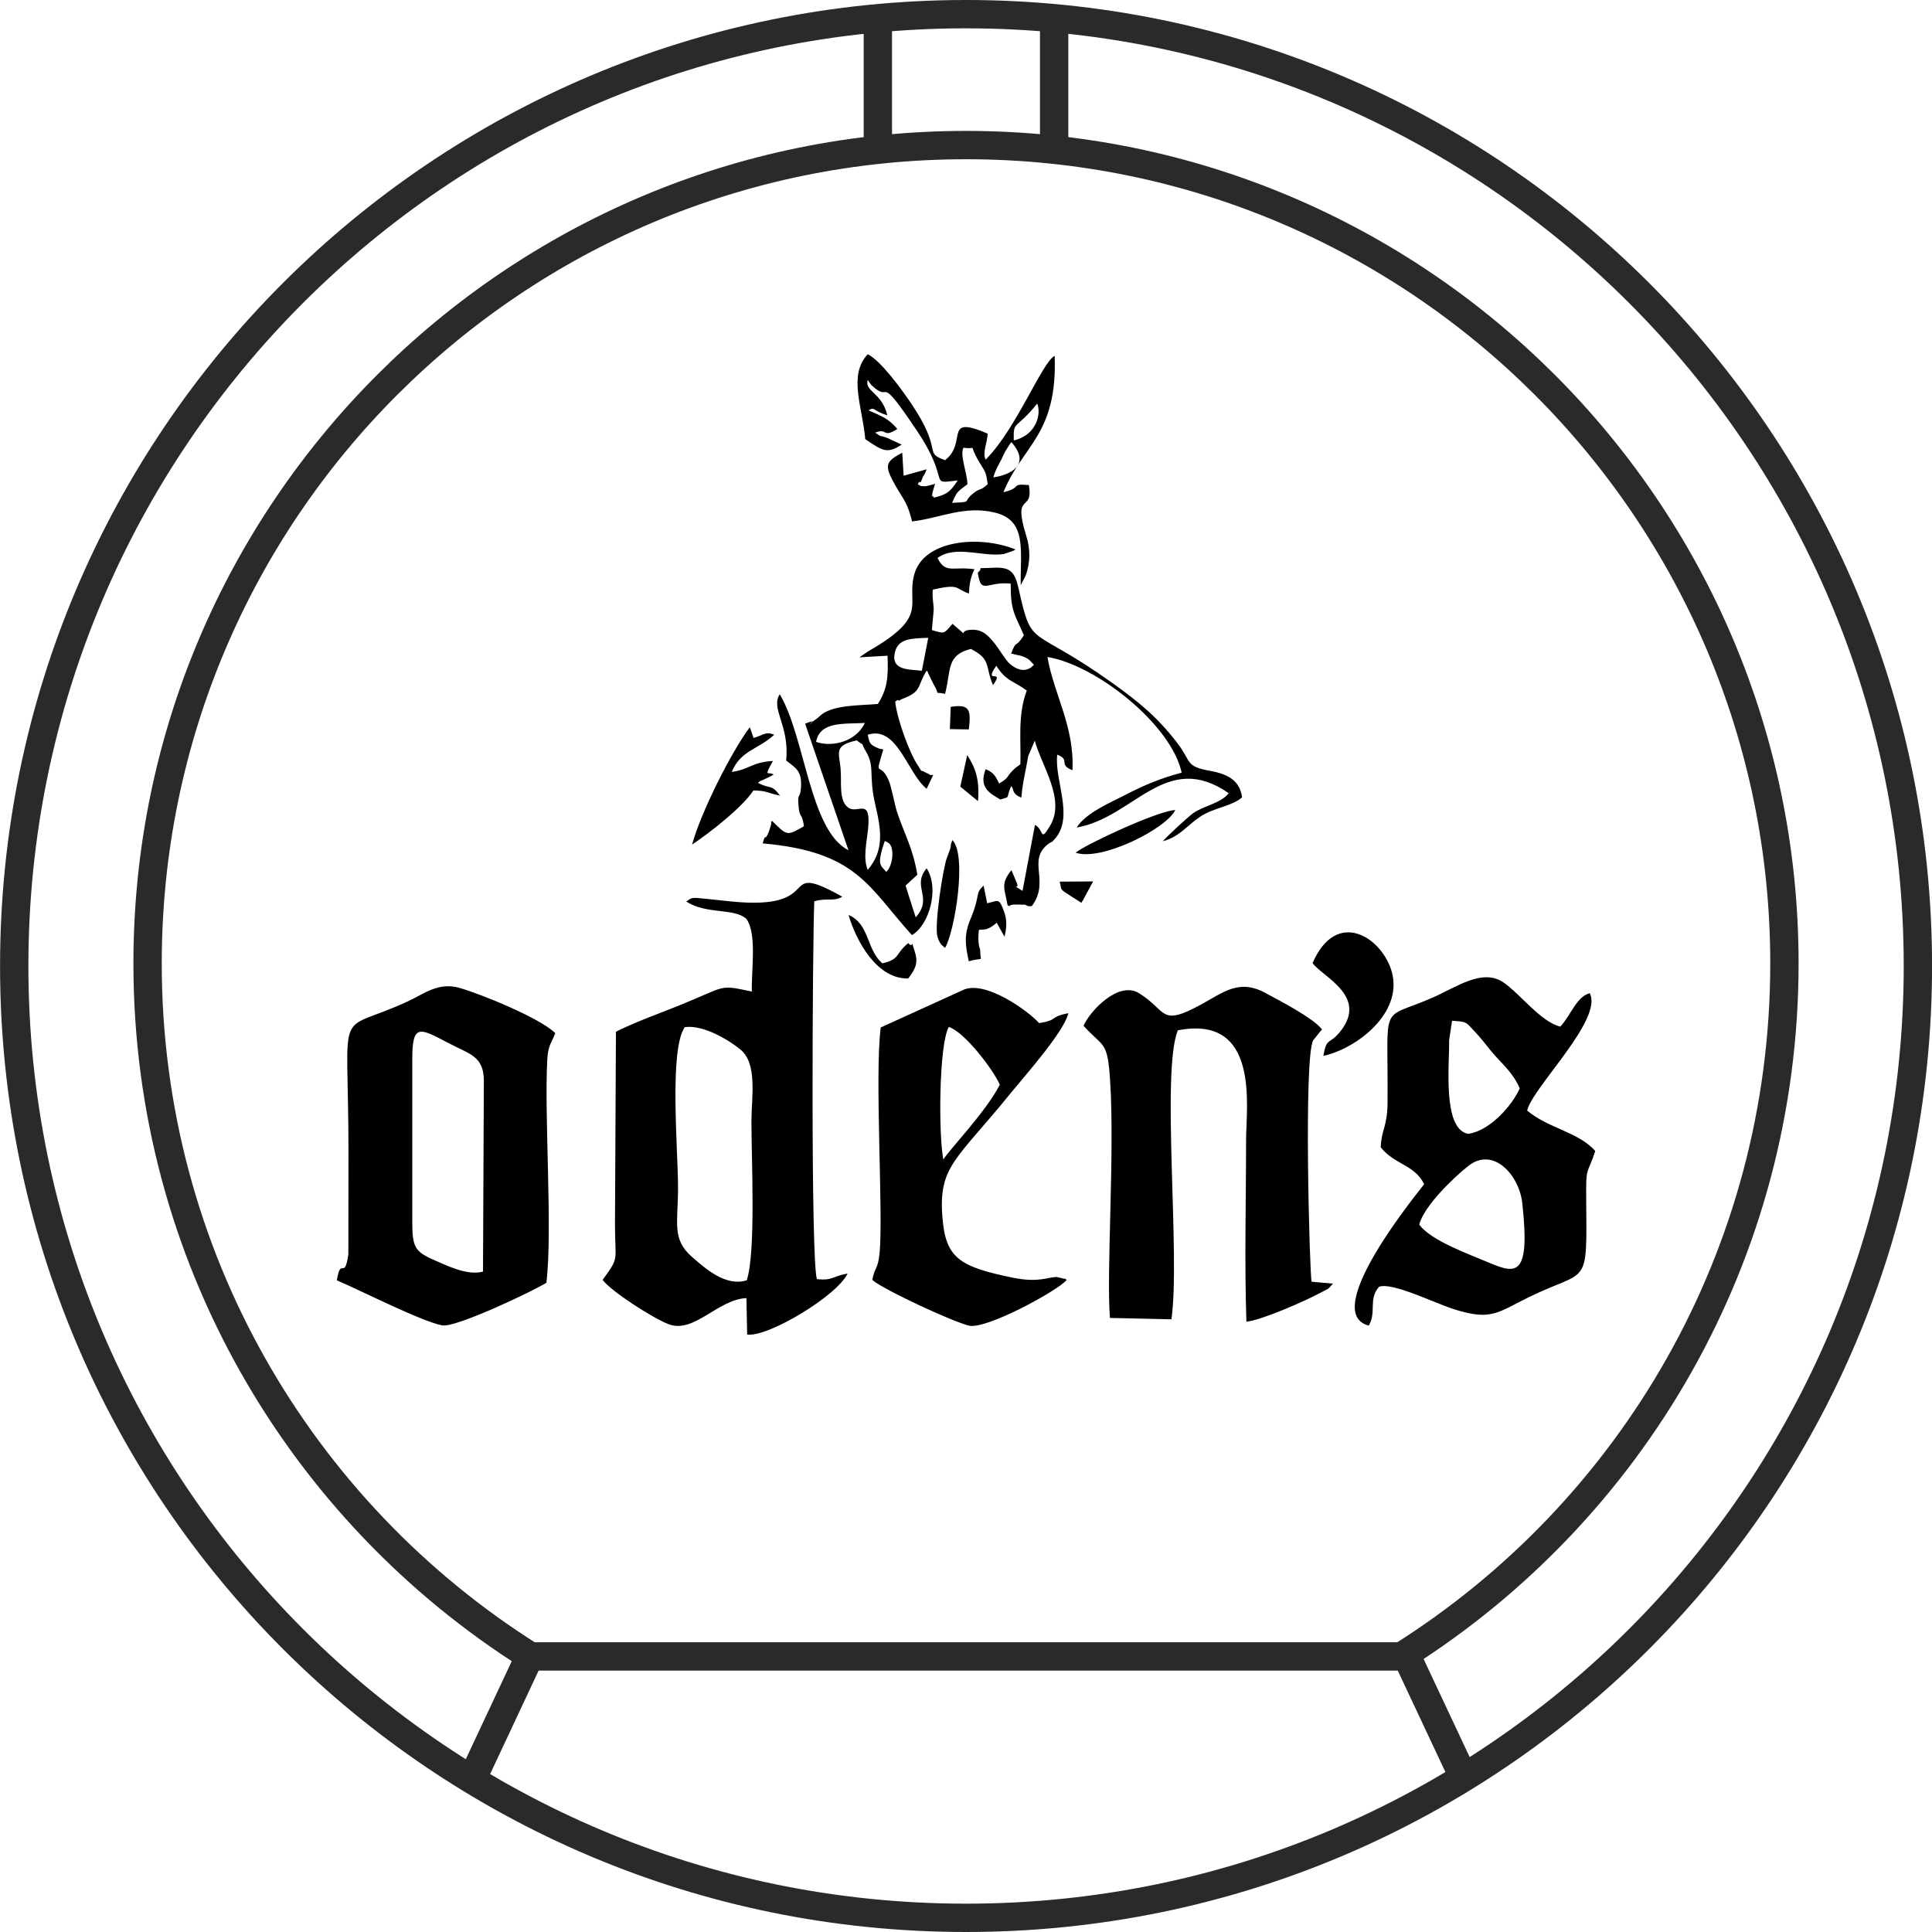 <?xml version="1.0" encoding="UTF-8"?>
<!DOCTYPE svg PUBLIC "-//W3C//DTD SVG 1.1//EN" "http://www.w3.org/Graphics/SVG/1.1/DTD/svg11.dtd">
<!-- Creator: CorelDRAW -->
<svg xmlns="http://www.w3.org/2000/svg" xml:space="preserve" width="809px" height="809px" version="1.1" style="shape-rendering:geometricPrecision; text-rendering:geometricPrecision; image-rendering:optimizeQuality; fill-rule:evenodd; clip-rule:evenodd"
viewBox="0 0 181.37 181.38"
 xmlns:xlink="http://www.w3.org/1999/xlink"
 xmlns:xodm="http://www.corel.com/coreldraw/odm/2003">
 <defs>
  <style type="text/css">
   <![CDATA[
    .str2 {stroke:#2B2A29;stroke-width:2.66;stroke-miterlimit:22.926}
    .str0 {stroke:#2B2A29;stroke-width:2.66;stroke-miterlimit:22.926}
    .str5 {stroke:#2B2A29;stroke-width:2.66;stroke-miterlimit:22.926}
    .str4 {stroke:#2B2A29;stroke-width:2.66;stroke-miterlimit:22.926}
    .str3 {stroke:#2B2A29;stroke-width:2.66;stroke-miterlimit:22.926}
    .str1 {stroke:#2B2A29;stroke-width:2.66;stroke-miterlimit:22.926}
    .fil0 {fill:none}
    .fil1 {fill:black}
   ]]>
  </style>
 </defs>
 <g id="Слой_x0020_1">
  <g>
   <path class="fil0 str0" d="M90.69 1.33c49.35,0 89.36,40.01 89.36,89.36 0,49.35 -40.01,89.36 -89.36,89.36 -49.35,0 -89.36,-40.01 -89.36,-89.36 0,-49.35 40.01,-89.36 89.36,-89.36z"/>
  </g>
  <g>
   <path class="fil0 str1" d="M90.69 13.62c42.43,0 76.83,34.39 76.83,76.83 0,27.41 -14.36,51.47 -35.96,65.06l-81.75 0c-21.6,-13.59 -35.96,-37.65 -35.96,-65.06 0,-42.44 34.4,-76.83 76.84,-76.83z"/>
  </g>
  <g>
   <line class="fil0 str2" x1="44.63" y1="166.36" x2="49.8" y2= "155.33" />
  </g>
  <g>
   <line class="fil0 str3" x1="137.16" y1="166.36" x2="131.98" y2= "155.33" />
  </g>
  <g id="_1635683832208">
   <g>
    <line class="fil0 str4" x1="82.41" y1="2.08" x2="82.41" y2= "13.77" />
   </g>
   <g>
    <line class="fil0 str5" x1="98.96" y1="2.08" x2="98.96" y2= "13.77" />
   </g>
  </g>
  <path class="fil1" d="M64.28 96.43c1.75,-0.24 4.14,1.2 5.25,2.12 1.6,1.34 1.01,4.51 1.01,6.74 0,3.48 0.43,12.32 -0.44,14.91 -1.98,0.61 -3.88,-1.1 -5.15,-2.21 -1.9,-1.66 -1.3,-3.19 -1.3,-6.47 0,-3.59 -0.85,-12.93 0.63,-15.09zm24.89 -27.98l1.78 0.03c0.21,-1.81 0.12,-2.41 -1.7,-2.12l-0.08 2.09zm12.35 16.31c0.04,-0.06 0.09,-0.22 0.11,-0.18 0.01,0.05 0.08,-0.15 0.1,-0.19 0.02,-0.04 0.08,-0.15 0.11,-0.2l0.78 -1.44 -3.14 0.02c0.27,1.01 -0.25,0.5 2.04,1.99zm-11.37 -10.91l1.66 1.36c0.16,-1.89 -0.18,-3.05 -1.01,-4.32l-0.65 2.96zm-4.89 18.01c0.49,-0.65 0.99,-1.31 0.66,-2.37 -0.51,-1.69 -0.07,-0.3 -0.66,-0.95 -1.29,1.07 -0.72,1.49 -2.42,1.9 -1.52,-1.27 -1.18,-3.69 -3.18,-4.54 0.74,2.53 2.7,6.03 5.6,5.96zm15.71 -11.81c2.41,0.84 8.53,-2.25 9.36,-4 -1.51,0.03 -8.2,3.11 -9.36,4zm-10.02 10.2c1.52,-0.45 1.07,0.19 1.07,-1 0,-0.29 -0.28,-0.45 -0.13,-1.94 0.34,-0.14 0.61,0.23 1.68,-0.68l0.73 1.31c0.23,-0.93 0.23,-1.63 -0.05,-2.38 -0.48,-1.32 -0.54,-0.98 -1.58,-0.76l-0.33 -1.65c-0.86,0.77 -0.24,0.75 -1.23,3.12 -0.65,1.54 -0.48,2.48 -0.16,3.98zm-2.23 -1.26c0.91,-1.55 2.08,-8.72 0.69,-10.12 -0.25,0.58 -0.08,0.41 -0.22,0.86l-0.3 0.81c-0.33,0.81 -1.21,6.31 -0.88,7.4 0.23,0.79 0.51,0.84 0.71,1.05zm-23.75 -9.7c1.7,-1.13 4.72,-3.5 5.76,-5.08 1.33,0.03 1.16,0.2 2.5,0.49 -0.87,-1.15 -0.81,-0.54 -2.08,-1.21 0.44,-0.34 0.08,-0.06 0.67,-0.36 0.07,-0.03 0.19,-0.09 0.26,-0.12l0.54 -0.28c-0.42,-0.39 -1.02,0.42 -0.06,-1.29 -1.97,0.11 -2.17,0.79 -3.87,1.03 0.86,-2.05 2.49,-2.1 3.99,-3.49 -0.79,-0.34 -1,0.03 -1.94,0.3l-0.35 -1.01c-1.73,2.3 -4.6,8 -5.42,11.02zm58.25 11.13c0.95,1.29 5.2,3.08 2.65,6.36 -1.09,1.4 -1.3,0.49 -1.64,2.35 3.12,-0.68 7.45,-3.99 6.45,-7.82 -0.86,-3.25 -5.18,-6.14 -7.46,-0.89zm-29.97 -45.6c0.23,-0.79 0.45,-1.08 0.77,-1.71 0.07,-0.14 0.24,-0.53 0.31,-0.66l0.43 -0.7c0.04,-0.06 0.12,-0.16 0.19,-0.24 1.9,2.15 -0.15,3.09 -1.7,3.31zm-2.8 -2.79c1.44,0.23 0.34,-0.58 1.45,1.3 0.57,0.96 0.67,0.92 0.82,2.13 -0.74,0.69 -0.63,0.27 -1.38,0.88 -1.05,0.85 0.06,0.76 -1.96,0.87 0.47,-1.09 0.48,-1.02 1.44,-1.75 -0.02,-1.06 -0.74,-2.76 -0.37,-3.43zm4.72 -0.68c-0.05,-1.95 0.16,-0.92 2.2,-3.46 0.39,0.91 -0.02,2.95 -2.2,3.46zm-13.94 -0.12c1.66,1.12 2.05,1.4 3.42,0.51l-1.32 -0.61c-0.83,-0.32 -0.44,0 -1.17,-0.51 1.19,-0.48 0.67,0.56 2.08,-0.35 -0.89,-1.03 -1.47,-1.19 -2.71,-1.75 0.65,-0.36 0.34,0.03 1.77,0.47 -0.51,-2.16 -2.17,-2.23 -1.84,-3.32 0.07,0.09 0.29,0.43 0.34,0.48 2.02,1.9 0.38,-1.53 4.3,4.32 3.2,4.78 1.01,4.97 3.6,4.66 0.04,-0.01 0.14,-0.04 0.2,-0.02 -0.69,1.06 -0.98,1.3 -2.21,1.61 -0.36,-0.5 -0.25,0.34 -0.15,-0.48 0.01,-0.07 0.21,-0.7 0.24,-0.82 -0.1,0.03 -0.8,0.23 -0.9,0.23 -0.66,-0.01 -0.41,-0.04 -0.73,-0.19 0.06,-0.08 0.15,-0.28 0.17,-0.23 0.11,0.25 0.26,-0.37 0.31,-0.45 0.19,-0.33 0.1,-0.04 0.36,-0.72l-2.16 0.6 -0.13 -2.16c-1.63,0.87 -1.71,1.2 -0.62,3.12 0.8,1.4 1.11,1.57 1.54,3.33 2.54,-0.27 4.91,-1.54 7.8,-0.82 2.98,0.74 2.37,3.47 2.4,6.81l0.45 -0.86c0.49,-1.34 0.45,-2.56 0.07,-3.78 -1.33,-4.27 0.7,-2.07 0.25,-4.76 -1.83,-0.16 -0.55,0.24 -2.39,0.67 1.79,-4.43 5.08,-5.37 4.81,-12.8 -1.17,0.57 -3.6,6.87 -6.48,9.74 -0.33,-0.65 0.16,-1.56 0.19,-2.44 -4.26,-1.82 -1.83,0.82 -4,2.49 -2.1,-0.74 -0.1,-0.74 -3.16,-5.29 -0.82,-1.22 -2.87,-4.07 -4.1,-4.65 -1.85,1.97 -0.5,4.93 -0.23,7.97zm7.33 67.64c-0.46,-2.27 -0.43,-10.78 0.51,-12.46 1.47,0.47 4.14,3.96 4.79,5.42 -1.33,2.61 -4.99,6.37 -5.3,7.04zm-5.88 -12.41c-0.59,4.59 0.27,17.68 -0.12,21.29 -0.16,1.48 -0.45,1.18 -0.67,2.41 0.92,0.86 7.71,4.01 9.11,4.3 1.62,0.34 8.27,-3.26 9.14,-4.3 -0.07,-0.04 -0.19,-0.17 -0.22,-0.1l-0.7 -0.17c-0.88,-0.01 -1.66,0.56 -4.1,0.07 -5.05,-1.03 -6.35,-1.84 -6.65,-5.68 -0.38,-4.84 1.31,-5.35 6.49,-11.75 1.27,-1.56 4.94,-5.67 5.33,-7.41 -1.89,0.38 -0.85,0.63 -2.74,0.93 -1.02,-1.13 -4.91,-3.96 -7.02,-3.16l-7.85 3.57zm0.51 -14.61c-0.48,-0.63 -0.95,-0.51 -0.13,-2.9 0.13,0.11 0.76,0.09 0.71,1.38 -0.02,0.61 -0.28,1.31 -0.58,1.52zm-2.77 -12.34c0.94,0.69 0.25,0 0.87,1.04 0.87,1.45 0.23,2.22 0.87,4.95 0.59,2.53 0.85,4.32 -0.7,6.17 -0.46,-1.11 -0.1,-2.59 0.03,-3.84 0.3,-2.97 -0.93,-1.46 -1.78,-1.96 -1.02,-0.6 -0.68,-2.43 -0.8,-3.74 -0.13,-1.47 -0.68,-2.13 1.51,-2.62zm-3.81 0.14c0.37,-1.96 2.62,-1.66 4.58,-1.78 -0.83,1.78 -3.09,2.3 -4.58,1.78zm9.93 -6.68c-1.2,-0.14 -2.98,0.01 -2.51,-1.8 0.33,-1.24 1.59,-1.24 3.11,-1.29l-0.6 3.09zm-5.87 -1.26l2.65 -0.15c0.08,2.02 -0.02,3.13 -0.91,4.53 -1.71,0.15 -4.1,0.08 -5.28,0.99l-0.39 0.34c-1.8,1.25 0.62,-0.19 -1.16,0.52l4.07 11.88c-3.65,-1.84 -4.06,-10.64 -6.45,-14.64 -0.89,1.35 0.94,2.93 0.6,6.22 0.96,0.74 1.53,1 1.38,2.68 -0.09,1.01 -0.35,0.18 -0.2,1.75 0.09,0.95 0.32,0.49 0.49,1.74 -1.63,0.94 -1.57,0.89 -3,-0.51 -0.23,0.33 0.04,-0.09 -0.12,0.48 -0.02,0.06 -0.15,0.49 -0.18,0.56 -0.42,1.03 -0.28,-0.02 -0.57,1.08 8.88,0.78 9.91,4.09 14.01,8.61 1.61,-0.92 2.61,-4.37 1.38,-6.27 -1.45,1.7 0.66,2.75 -1.03,4.6l-0.95 -2.98 1.11 -1.02c-0.44,-2.56 -1.21,-3.79 -1.9,-5.86 -0.25,-0.76 -0.53,-2.39 -0.8,-3.02 -0.83,-1.89 -1.35,0 -0.5,-2.88l-0.36 -0.07c-0.98,-0.38 -0.92,-0.55 -1.1,-1.31 2.78,-0.91 3.71,3.62 5.53,5.07l0.6 -1.26c0.04,0.01 -0.1,-0.11 -0.14,-0.03 -0.05,0.07 -0.21,-0.07 -0.27,-0.1 -0.05,-0.03 -0.19,-0.07 -0.25,-0.11 -0.73,-0.44 -0.19,0.18 -0.77,-0.7 -0.82,-1.23 -1.98,-4.45 -2.12,-5.98 0.09,-0.06 0.25,-0.21 0.3,-0.12 0.06,0.08 0.23,-0.09 0.3,-0.11 1.97,-0.74 1.39,-1.14 2.35,-2.68 0.06,0.08 0.13,0.12 0.15,0.26l0.5 1.02c0.72,1.21 -0.11,0.62 1.08,0.9 0.58,-2.26 0.1,-3.63 2.42,-4.22 1.95,1.01 1.3,1.57 2.08,3.4 1.17,-1.65 -0.98,0.04 0.31,-1.82 0.94,1.48 1.52,1.35 2.86,2.33 -0.87,2.3 -0.53,4.65 -0.6,6.92l-0.45 0.33c-0.97,0.86 -0.48,0.85 -1.54,1.48 -0.34,-0.62 -0.42,-1 -1.27,-1.35 -0.67,1.71 0.37,2.26 1.38,2.85 1.05,-0.33 0.45,-0.01 1.02,-1.26 0.05,0.08 0.11,0.12 0.14,0.24 0.11,0.58 0.56,0.73 0.81,0.84 0.08,-1.02 0.26,-1.88 0.44,-2.78 0,-0.03 0.2,-1.09 0.21,-1.13l0.61 -1.44c0.63,2.35 2.92,5.52 1.44,7.99 -0.98,1.63 -0.55,0.37 -1.42,-0.08l-1.17 6.2c-1.45,-0.94 -0.08,0.15 -0.59,-0.88l-0.45 -1.07c-1.03,1.3 -0.66,1.64 -0.36,3.31 0.83,0.22 -0.35,0.05 0.56,-0.08l1.03 0.01c0.28,0.05 0.19,0.2 0.69,0.13 1.72,-2.32 -0.45,-4.22 1.47,-5.78 0.47,-0.37 0.28,-0.03 0.76,-0.61 1.71,-2.08 -0.13,-5.46 0.15,-7.82 1.3,0.5 0.03,0.91 1.43,1.46 0.19,-4.14 -1.73,-7.06 -2.35,-10.63 4.6,0.75 11.64,6.36 12.6,10.86 -1.83,0.47 -3.57,1.19 -5.2,2.04 -1.5,0.78 -3.77,1.71 -4.66,3.11 5.39,-0.93 8.38,-7.33 14.28,-3.22 -0.8,0.98 -2.31,1.15 -3.35,1.88 -0.48,0.34 -2.55,2.26 -2.84,2.63 1.61,-0.44 2.3,-1.51 3.51,-2.31 1.28,-0.85 2.97,-0.97 3.93,-1.81 -0.2,-1.54 -1.26,-2.18 -2.99,-2.49 -2.39,-0.43 -1.7,-0.82 -3.13,-2.67 -1.8,-2.33 -3.5,-3.76 -6.11,-5.62 -7.74,-5.52 -7.45,-3.01 -8.75,-8.83 -0.37,-1.64 -0.82,-2.02 -2.38,-1.95 -1.97,0.1 -0.75,-0.12 -1.45,0.46 0.31,2.15 0.83,0.79 3.09,1.03 -0.01,2.61 0.37,2.83 1.24,4.85 -0.85,1.33 -0.67,0.31 -1.2,1.73 0.05,0.03 0.16,-0.03 0.18,0.03l0.8 0.18c0.77,0.29 0.73,0.4 1.16,0.83 -0.05,0.03 -0.85,1.15 -2.3,-0.12 -0.36,-0.32 -1.08,-1.54 -1.49,-2.01 -0.63,-0.76 -1.18,-1.27 -2.29,-1.14 -1.04,0.12 0.07,0.78 -1.37,-0.4 -0.04,-0.03 -0.12,-0.14 -0.2,-0.17 -0.82,0.96 -0.71,0.94 -1.93,0.58l0.17 -1.88c0,-0.62 -0.16,-1.14 -0.08,-1.92 2.6,-0.58 2.03,-0.09 3.39,0.37 0.04,-0.98 0.2,-1.67 0.52,-2.28 -2.03,-0.29 -2.74,0.46 -3.47,-1.06 1.73,-1.25 4.25,-0.06 6.23,-0.37l0.84 -0.29c0.07,-0.02 0.18,-0.08 0.25,-0.14 -3.38,-1.36 -8.66,-0.92 -9.52,2.4 -0.73,2.84 1.47,3.86 -4.27,7.14l-0.87 0.59zm52.57 53.27c0.38,-1.68 3.2,-4.42 4.62,-5.53 2.34,-1.83 4.76,0.87 5.05,3.5 0.77,6.96 -0.58,6.67 -3.13,5.59 -2.08,-0.88 -5.4,-2.06 -6.54,-3.56zm3.08 -19.15c1.43,0.11 1.22,0.04 2.24,1.14 0.56,0.6 0.89,1.06 1.41,1.69 0.99,1.2 2.03,1.96 2.7,3.52 -0.71,1.6 -2.77,3.97 -4.84,4.27 -2.45,-0.46 -1.74,-6.57 -1.79,-8.77l0.28 -1.85zm-6.7 11.88c1.31,1.65 3.15,1.6 4.08,3.46 -0.18,0.3 -9.99,12.05 -5.2,13.28 0.75,-1.31 -0.07,-2.49 0.97,-3.65 1.24,-0.44 5.2,1.53 7.02,2.11 3.55,1.13 4.12,0.29 7.1,-1.16 5.55,-2.7 5.39,-0.71 5.32,-9.2 -0.03,-3.17 0.08,-2.14 0.85,-4.49 -1.56,-1.79 -4.43,-2.13 -6.39,-3.8 0.45,-2.11 7.18,-8.58 5.87,-11.02 -1.28,0.38 -1.71,1.99 -2.76,3.14 -1.83,-0.45 -3.69,-2.99 -5.31,-4.13 -1.99,-1.38 -4.39,0.4 -6.68,1.41 -5.07,2.22 -4.15,0.11 -4.23,9.92 -0.02,2.2 -0.59,2.52 -0.64,4.13zm-27.9 -11.41c1.87,2.09 2.26,1.31 2.5,5.24 0.43,6.71 -0.37,18.04 -0.02,22.19l5.77 0.13c0.86,-5.96 -0.98,-23.19 0.6,-27.13 7.75,-1.51 6.41,7.2 6.41,10.29 0,5.62 -0.16,11.47 0.03,17.06 1.32,-0.1 5.58,-1.95 7.08,-2.78 0.81,-0.45 0.38,-0.08 1.05,-0.79l-2.01 -0.18c-0.18,-0.62 -0.76,-21.05 0.15,-22.66l0.65 -0.82c0.04,-0.05 0.13,-0.13 0.18,-0.2 -0.81,-1.08 -3.99,-2.71 -5.34,-3.44 -2.46,-1.33 -3.93,-0.04 -6.04,1.11 -3.88,2.11 -3.14,0.57 -5.79,-1.07 -1.96,-1.22 -4.65,1.72 -5.22,3.05zm-63.02 3.11c0,-3.38 0.73,-2.88 3.41,-1.48 1.99,1.05 3.31,1.21 3.31,3.56l-0.08 17.89c-1.44,0.4 -3.3,-0.52 -4.6,-1.09 -1.83,-0.8 -2.04,-1.23 -2.04,-3.66l0 -15.22zm-7.08 20.79c2.13,0.9 7.98,3.88 9.9,4.23 1.26,0.23 8.45,-3.18 9.77,-4 0.6,-4.85 -0.22,-15.83 0.09,-21.03 0.08,-1.32 0.39,-1.43 0.74,-2.41 -1.42,-1.41 -6.91,-3.65 -9,-4.25 -1.95,-0.56 -3.34,0.57 -4.77,1.24 -7.05,3.29 -5.64,-0.33 -5.64,14.08l-0.01 9.69c-0.36,2.54 -0.71,0.14 -1.08,2.45zm32.8 -35.56c1.96,1.24 4.48,0.58 5.64,1.62 1.02,1.38 0.46,4.85 0.52,6.83 -3.14,-0.67 -2.34,-0.52 -6.64,1.23 -2.14,0.87 -4.13,1.55 -6.12,2.54l-0.09 18.12c0.01,3.58 0.43,2.97 -1.16,5.18 0.79,1.07 4.71,3.59 6.2,4.16 2.38,0.91 4.61,-2.33 7.3,-2.45l0.07 3.42c1.96,0.27 8.46,-3.65 9.43,-5.73 -1.58,0.3 -1.38,0.68 -2.88,0.53 -0.59,-1.75 -0.42,-31.27 -0.25,-35.47 1.15,-0.36 1.84,0.06 2.63,-0.44 -6.38,-3.54 -1.22,1.41 -10.54,0.44 -0.71,-0.08 -1.49,-0.16 -2.17,-0.23 -1.51,-0.15 -1.37,-0.15 -1.94,0.25z"/>
 </g>
</svg>
